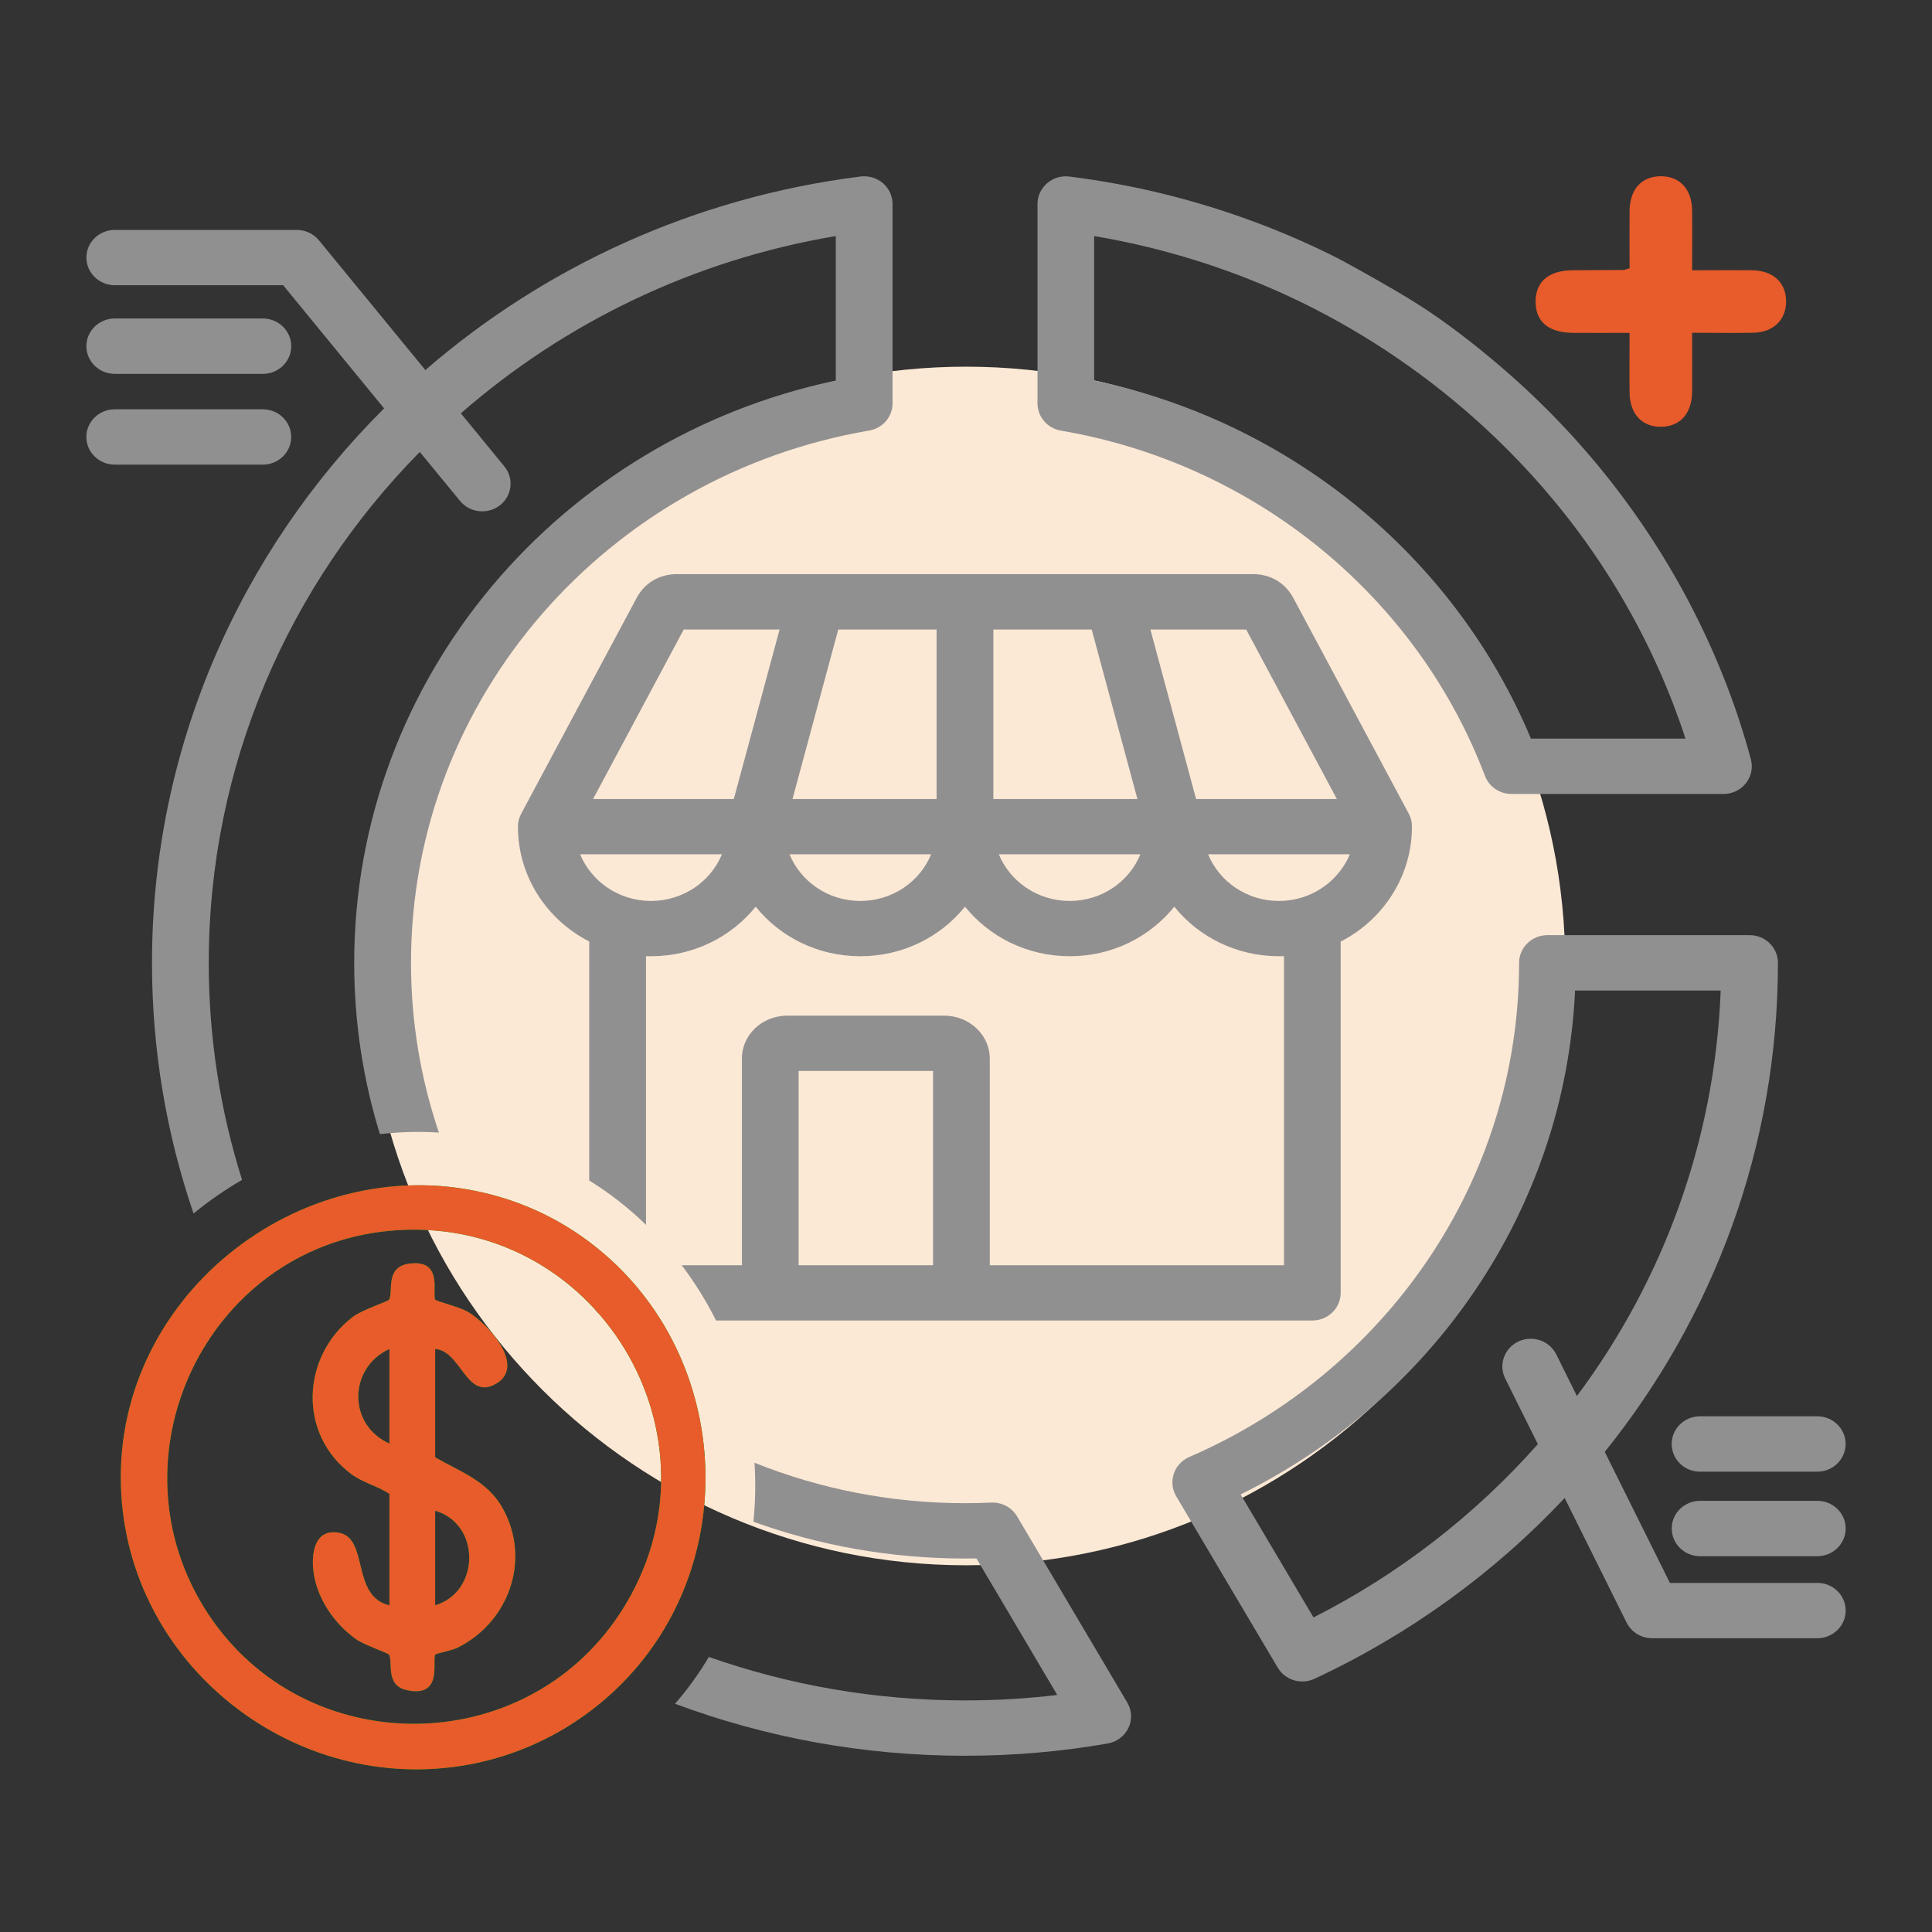 <svg xmlns="http://www.w3.org/2000/svg" id="Capa_1" data-name="Capa 1" viewBox="0 0 384 384"><rect x="0" y="0" width="384" height="384" fill="#333333" stroke="none"/><defs><style> .cls-1 { fill: #fce9d5; } .cls-2 { fill: #919091; } .cls-3 { fill: #e85b2a; } .cls-4 { fill: #00a600; } </style></defs><path class="cls-1" d="M192,311.11c65.79,0,119.11-53.33,119.11-119.11s-53.33-119.12-119.11-119.12-119.11,53.33-119.11,119.12,53.33,119.11,119.11,119.11"></path><g><path class="cls-2" d="M347.99,150.88c-2.7-10.06-6.51-19.84-11.21-29.12s-10.3-18.03-16.71-26.19-13.62-15.67-21.48-22.43c-4.39-3.77-8.93-7.36-13.7-10.64s-10.03-6.21-15.19-9.1c-1.79-1-3.6-1.99-5.45-2.89-5.09-2.5-10.31-4.73-15.64-6.68-10.86-3.98-22.14-6.81-33.6-8.41-.82-.11-1.63-.22-2.45-.33-1.6-.2-3.22.27-4.44,1.33-1.22,1.04-1.91,2.55-1.91,4.12v39.64c0,2.67,1.97,4.95,4.66,5.41,38.94,6.64,70.87,33.27,84.28,68.63.81,2.15,2.92,3.59,5.28,3.59h42.12c1.76,0,3.41-.79,4.47-2.15,1.07-1.34,1.42-3.12.98-4.76ZM304.28,146.8c-14.95-35.78-47.32-62.85-86.81-71.16,0,0,0-28.72,0-28.72,11.59,1.95,22.95,5.24,33.78,9.8,26.97,11.35,50.78,30.92,66.93,55.33,5.78,8.74,10.62,18.1,14.38,27.88.87,2.27,1.69,4.56,2.44,6.87h-30.72Z"></path><path class="cls-2" d="M332.26,287c0,3.04,2.52,5.51,5.63,5.51h23.3c3.12,0,5.64-2.47,5.64-5.51s-2.52-5.5-5.64-5.5h-23.3c-3.11,0-5.63,2.47-5.63,5.5Z"></path><path class="cls-2" d="M57.88,86.85c0-3.04-2.54-5.5-5.64-5.5h-29.43c-3.11,0-5.65,2.46-5.65,5.5s2.54,5.5,5.65,5.5h29.43c3.1,0,5.64-2.46,5.64-5.5Z"></path><path class="cls-2" d="M361.2,314.62h-29.29l-12.95-26.05c21.56-26.78,34.42-60.53,34.42-97.2,0-3.04-2.52-5.5-5.63-5.5h-40.19c-3.11,0-5.63,2.46-5.63,5.5,0,43.81-26.95,81.53-65.56,98.22-1.47.64-2.58,1.85-3.07,3.33-.5,1.48-.32,3.1.47,4.46l20.19,34.08c1.47,2.49,4.66,3.45,7.31,2.21,18.87-8.8,35.73-21.04,49.72-35.93l12.31,24.77c.95,1.89,2.92,3.1,5.07,3.1h32.83c3.12,0,5.64-2.46,5.64-5.5s-2.52-5.5-5.64-5.5ZM309.32,269.19c-1.36-2.73-4.73-3.88-7.54-2.55-2.79,1.33-3.97,4.61-2.61,7.35l6.49,13.04c-12.45,14.06-27.56,25.81-44.59,34.45l-14.48-24.45c37.93-18.75,64.41-56.36,66.47-100.16h28.94c-1.15,30.05-11.57,57.8-28.57,80.6l-4.11-8.28Z"></path><path class="cls-2" d="M361.2,298.3h-23.3c-3.11,0-5.63,2.47-5.63,5.5s2.52,5.51,5.63,5.51h23.3c3.12,0,5.64-2.47,5.64-5.51s-2.52-5.5-5.64-5.5Z"></path><path class="cls-2" d="M224.05,338.39l-21.89-36.99c-1.06-1.79-3.04-2.84-5.15-2.75-1.73.08-3.47.12-5.21.12-14.81,0-28.94-2.86-41.84-8.04.26,3.96.18,7.88-.22,11.73,13.11,4.73,27.28,7.31,42.06,7.31.76,0,1.53,0,2.28-.02l16.06,27.14c-6.02.72-12.14,1.08-18.34,1.08-17.87,0-35.01-3.05-50.91-8.64-1.94,3.27-4.18,6.38-6.72,9.31,17.91,6.67,37.33,10.33,57.63,10.33,9.67,0,19.15-.83,28.34-2.43,1.82-.31,3.36-1.47,4.14-3.09.78-1.63.69-3.52-.23-5.06ZM41.49,191.38c0-39.4,15.98-75.21,41.95-101.55l8,9.74c1.94,2.37,5.5,2.75,7.93.86,2.43-1.9,2.82-5.36.87-7.73l-8.64-10.55c20.55-17.95,46.17-30.47,74.52-35.23v28.72c-54.69,11.5-95.72,58.99-95.72,115.74,0,11.83,1.78,23.26,5.11,34.04,3.9-.45,7.82-.56,11.73-.31-3.6-10.61-5.55-21.95-5.55-33.73,0-52.93,39.33-96.97,91.04-105.8,2.7-.45,4.67-2.73,4.67-5.4v-39.64c0-1.58-.7-3.09-1.91-4.13-1.22-1.05-2.84-1.52-4.44-1.33-32.97,4.13-62.84,17.96-86.51,38.47l-21.15-25.79c-1.07-1.3-2.7-2.06-4.41-2.06H22.82c-3.12,0-5.65,2.46-5.65,5.49s2.53,5.5,5.65,5.5h33.46l20.06,24.48c-28.52,28.42-46.13,67.33-46.13,110.21,0,17.4,2.9,34.15,8.26,49.81,3.05-2.5,6.27-4.73,9.64-6.68-4.3-13.64-6.62-28.12-6.62-43.13Z"></path><path class="cls-2" d="M280.02,161.75l-22.94-42.86c-1.62-3.06-4.61-4.78-8.01-4.78h-114.52c-3.46,0-6.43,1.72-8.04,4.78l-22.93,42.86c-.41.78-.64,1.65-.64,2.55,0,9.91,5.76,18.53,14.17,22.83v47.5c4.07,2.52,7.85,5.47,11.29,8.82v-53.4c.33.01.66.01.99.01,8.45,0,15.96-3.84,20.81-9.85,4.83,6.01,12.34,9.85,20.79,9.85s15.97-3.84,20.81-9.85c4.86,6.01,12.37,9.85,20.82,9.85s15.94-3.84,20.78-9.85c4.84,6.01,12.37,9.85,20.8,9.85.33,0,.67,0,1-.01v61.42h-58.47v-41.13c0-4.46-3.89-8.47-9.07-8.47h-31.16c-5.21,0-9.04,4-9.04,8.47v41.13h-11.97c2.59,3.42,4.88,7.1,6.83,10.99h118.52c3.11,0,5.63-2.46,5.63-5.5v-69.81c2.91-1.5,5.49-3.48,7.62-5.87,4.08-4.53,6.55-10.47,6.55-16.98,0-.9-.21-1.77-.62-2.55ZM129.39,179.07c-6.37,0-11.83-3.83-14.08-9.27h28.18c-2.25,5.44-7.72,9.27-14.1,9.27ZM145.85,158.81h-27.97l18.02-33.69h19.05l-9.1,33.69ZM170.99,179.07c-6.37,0-11.82-3.83-14.07-9.27h28.15c-2.23,5.44-7.7,9.27-14.08,9.27ZM186.15,158.81h-28.63c3.02-11.2,9.09-33.69,9.09-33.69h19.54v33.69ZM185.45,251.47h-26.72v-38.61h26.72v38.61ZM197.44,125.12h19.54l9.09,33.69h-28.63v-33.69ZM212.62,179.07c-6.39,0-11.85-3.83-14.1-9.27h28.14c-2.23,5.44-7.68,9.27-14.04,9.27ZM228.65,125.12h19.04l18.02,33.69h-27.98l-9.08-33.69ZM267.08,172.09c-2.67,4.18-7.45,6.98-12.88,6.98-6.37,0-11.84-3.83-14.08-9.27h28.16c-.32.81-.72,1.57-1.2,2.29ZM117.11,247.43v9.53c0,3.04,2.54,5.5,5.65,5.5h7.56c-3.49-5.69-7.93-10.8-13.21-15.03Z"></path><path class="cls-2" d="M22.82,74.31h29.43c3.1,0,5.64-2.47,5.64-5.5s-2.54-5.51-5.64-5.51h-29.43c-3.11,0-5.65,2.47-5.65,5.51s2.54,5.5,5.65,5.5Z"></path></g><g><g><path class="cls-4" d="M98,237.53c-36.93-9.92-75.14,19.27-73.97,57.8,1.07,35.58,34.6,61.81,69.28,55.37,12.76-2.37,24.39-9.09,32.89-18.89,19.98-23.03,18.39-58.77-3.4-80.09-7.27-7.11-15.81-11.78-24.8-14.19ZM123.35,320.47c-19.02,29.35-62.62,29.59-81.94.36-20.31-30.73-.68-72.66,35.88-76.18,40.96-3.95,68.57,41.09,46.07,75.82Z"></path><path class="cls-4" d="M86.49,289.65v-21.53c5.06.35,6.14,9.83,11.65,7.15,6.86-3.33-1.05-12.17-5.17-14.55-1.56-.91-6.2-2.1-6.42-2.36-.83-.97,1.78-8.09-5.15-7.21-5.01.63-3.14,5.7-4.08,7.18-.21.34-5.43,2.05-7.2,3.41-10.22,7.85-10.95,23.34-.29,31.25,2.31,1.72,5.21,2.34,7.57,3.94v22.14c-7.73-1.8-3.97-13.48-10.16-14.45-4.39-.69-5.26,3.44-5.02,6.9.39,5.67,4.08,11.19,8.67,14.36,1.55,1.07,6.23,2.68,6.42,2.98.87,1.4-.85,6.12,3.56,7.07,7.39,1.59,4.88-6.17,5.68-7.1.15-.18,3.31-.8,4.41-1.35,10.19-5.08,14.62-17.42,8.99-27.64-3.01-5.47-8.38-7.27-13.46-10.18ZM77.4,286.92c-8.36-3.74-8.14-15.09,0-18.8v18.8ZM86.49,319.07v-18.8c9.1,2.63,8.97,16.13,0,18.8Z"></path></g><g><path class="cls-3" d="M98,237.53c-36.93-9.92-75.14,19.27-73.97,57.8,1.07,35.58,34.6,61.81,69.28,55.37,12.76-2.37,24.39-9.09,32.89-18.89,19.98-23.03,18.39-58.77-3.4-80.09-7.27-7.11-15.81-11.78-24.8-14.19ZM123.35,320.47c-19.02,29.35-62.62,29.59-81.94.36-20.31-30.73-.68-72.66,35.88-76.18,40.96-3.95,68.57,41.09,46.07,75.82Z"></path><path class="cls-3" d="M86.49,289.65v-21.53c5.06.35,6.14,9.83,11.65,7.15,6.86-3.33-1.05-12.17-5.17-14.55-1.56-.91-6.2-2.1-6.42-2.36-.83-.97,1.78-8.09-5.15-7.21-5.01.63-3.14,5.7-4.08,7.18-.21.34-5.43,2.05-7.2,3.41-10.22,7.85-10.95,23.34-.29,31.25,2.31,1.72,5.21,2.34,7.57,3.94v22.14c-7.73-1.8-3.97-13.48-10.16-14.45-4.39-.69-5.26,3.44-5.02,6.9.39,5.67,4.08,11.19,8.67,14.36,1.55,1.07,6.23,2.68,6.42,2.98.87,1.4-.85,6.12,3.56,7.07,7.39,1.59,4.88-6.17,5.68-7.1.15-.18,3.31-.8,4.41-1.35,10.19-5.08,14.62-17.42,8.99-27.64-3.01-5.47-8.38-7.27-13.46-10.18ZM77.4,286.92c-8.36-3.74-8.14-15.09,0-18.8v18.8ZM86.49,319.07v-18.8c9.1,2.63,8.97,16.13,0,18.8Z"></path></g></g><path class="cls-3" d="M336.32,53.72c4.24,0,8.09-.05,11.95,0,4.24.07,6.79,2.52,6.73,6.33-.06,3.61-2.59,6.02-6.57,6.09-3.87.07-7.74,0-12.11,0,0,4.09.04,7.93,0,11.76-.05,4.3-2.38,6.88-6.15,6.93-3.8.04-6.21-2.52-6.28-6.77-.06-3.76,0-7.51,0-11.9-3.79,0-7.49.02-11.18,0-4.96-.03-7.56-2.24-7.5-6.35.07-3.89,2.66-6.05,7.35-6.1,3.37-.03,6.73-.03,10.1-.05.24,0,.48-.13,1.23-.34,0-3.69-.04-7.53,0-11.37.05-4.31,2.36-6.88,6.13-6.92,3.81-.04,6.23,2.5,6.3,6.76.06,3.85,0,7.71,0,11.92"></path></svg>